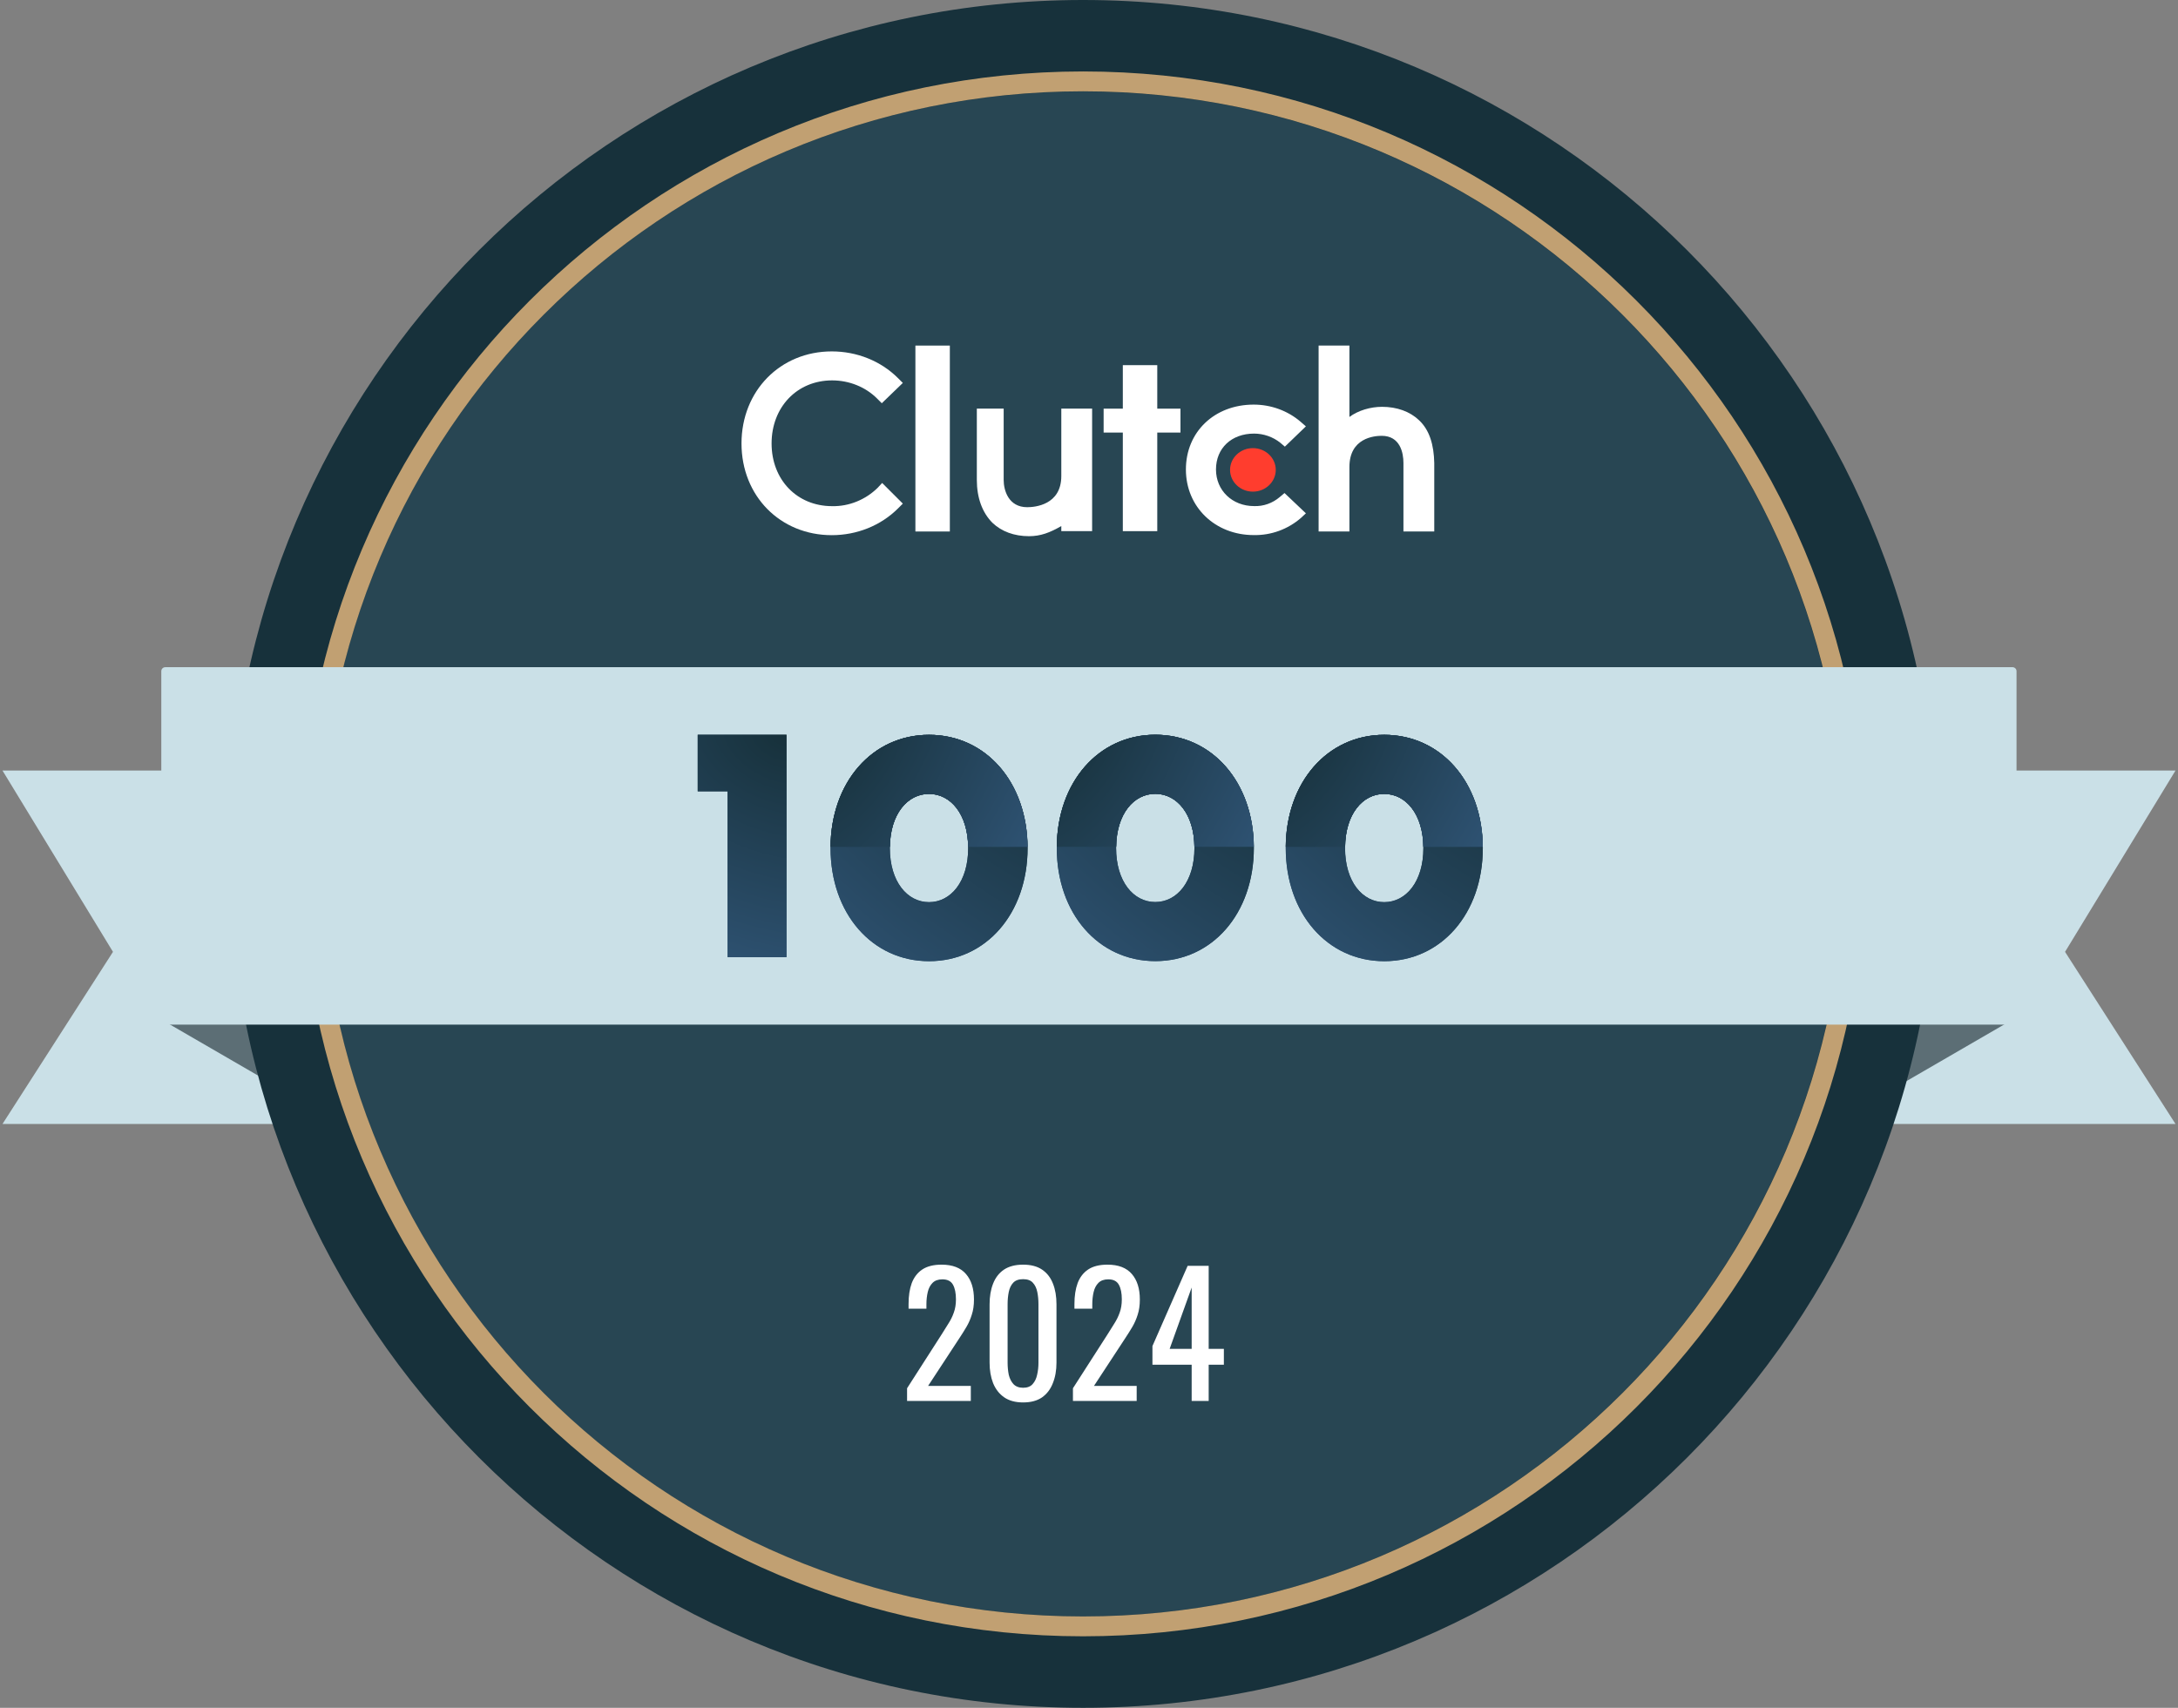 <svg width="102" height="80" viewBox="0 0 102 80" fill="none" xmlns="http://www.w3.org/2000/svg">
<rect x="0" y="0" width="102" height="80" fill="#808080" stroke="none"/>
<g clip-path="url(#clip0_1684_8114)">
<path fill-rule="evenodd" clip-rule="evenodd" d="M87.218 52.652H101.884L96.71 44.588L101.884 36.094H87.218V52.652Z" fill="#CAE0E7"/>
<path fill-rule="evenodd" clip-rule="evenodd" d="M14.782 52.652H0.116L5.291 44.588L0.116 36.094H14.782V52.652Z" fill="#CAE0E7"/>
<path d="M7.628 47.8L17.286 53.398L13.859 44.281H7.628V47.8Z" fill="#5C6E75"/>
<path d="M94.189 47.8L84.53 53.398L87.957 44.281H94.189V47.8Z" fill="#5C6E75"/>
<path d="M50.722 80C72.813 80 90.722 62.091 90.722 40C90.722 17.909 72.813 0 50.722 0C28.63 0 10.722 17.909 10.722 40C10.722 62.091 28.63 80 50.722 80Z" fill="#17313B"/>
<path d="M50.712 75.723C70.44 75.723 86.433 59.73 86.433 40.002C86.433 20.274 70.44 4.281 50.712 4.281C30.984 4.281 14.991 20.274 14.991 40.002C14.991 59.73 30.984 75.723 50.712 75.723Z" fill="#284653"/>
<path d="M50.722 76.185C70.707 76.185 86.908 59.983 86.908 39.998C86.908 20.014 70.707 3.812 50.722 3.812C30.737 3.812 14.536 20.014 14.536 39.998C14.536 59.983 30.737 76.185 50.722 76.185Z" stroke="#C1A072" stroke-width="0.93"/>
<path fill-rule="evenodd" clip-rule="evenodd" d="M7.554 47.812C7.554 47.915 7.637 47.998 7.74 47.998H94.251C94.354 47.998 94.438 47.915 94.438 47.812V31.44C94.438 31.337 94.354 31.254 94.251 31.254H7.74C7.637 31.254 7.554 31.337 7.554 31.44V47.812Z" fill="#CAE0E7"/>
<path d="M38.896 39.724C38.896 36.654 40.847 34.422 43.51 34.422C46.173 34.422 48.124 36.654 48.124 39.724C48.124 42.794 46.173 45.026 43.51 45.026C40.847 45.026 38.896 42.794 38.896 39.724ZM45.342 39.724C45.342 38.145 44.524 37.189 43.508 37.189C42.491 37.189 41.673 38.145 41.673 39.724C41.673 41.304 42.491 42.26 43.508 42.26C44.524 42.26 45.342 41.304 45.342 39.724Z" fill="url(#paint0_radial_1684_8114)"/>
<path d="M38.896 39.724C38.896 36.654 40.847 34.422 43.51 34.422C46.173 34.422 48.124 36.654 48.124 39.724C48.124 42.794 46.173 45.026 43.51 45.026C40.847 45.026 38.896 42.794 38.896 39.724ZM45.342 39.724C45.342 38.145 44.524 37.189 43.508 37.189C42.491 37.189 41.673 38.145 41.673 39.724C41.673 41.304 42.491 42.26 43.508 42.26C44.524 42.26 45.342 41.304 45.342 39.724Z" fill="url(#paint1_radial_1684_8114)"/>
<path d="M43.507 34.422C46.152 34.422 48.094 36.626 48.119 39.666H45.339C45.319 38.122 44.511 37.189 43.507 37.189C42.503 37.189 41.696 38.122 41.675 39.666H38.896C38.921 36.623 40.86 34.422 43.507 34.422Z" fill="url(#paint2_radial_1684_8114)"/>
<path d="M43.507 34.422C46.152 34.422 48.094 36.626 48.119 39.666H45.339C45.319 38.122 44.511 37.189 43.507 37.189C42.503 37.189 41.696 38.122 41.675 39.666H38.896C38.921 36.623 40.86 34.422 43.507 34.422Z" fill="url(#paint3_radial_1684_8114)"/>
<path d="M49.491 39.72C49.491 36.65 51.443 34.418 54.106 34.418C56.768 34.418 58.72 36.65 58.72 39.72C58.72 42.791 56.768 45.023 54.106 45.023C51.443 45.023 49.491 42.791 49.491 39.72ZM55.938 39.72C55.938 38.141 55.12 37.185 54.103 37.185C53.086 37.185 52.269 38.141 52.269 39.72C52.269 41.3 53.086 42.255 54.103 42.255C55.12 42.255 55.938 41.3 55.938 39.72Z" fill="url(#paint4_radial_1684_8114)"/>
<path d="M49.491 39.72C49.491 36.65 51.443 34.418 54.106 34.418C56.768 34.418 58.72 36.65 58.72 39.72C58.72 42.791 56.768 45.023 54.106 45.023C51.443 45.023 49.491 42.791 49.491 39.72ZM55.938 39.72C55.938 38.141 55.12 37.185 54.103 37.185C53.086 37.185 52.269 38.141 52.269 39.72C52.269 41.3 53.086 42.255 54.103 42.255C55.12 42.255 55.938 41.3 55.938 39.72Z" fill="url(#paint5_radial_1684_8114)"/>
<path d="M60.214 39.724C60.214 36.654 62.166 34.422 64.828 34.422C67.491 34.422 69.443 36.654 69.443 39.724C69.443 42.794 67.491 45.026 64.828 45.026C62.166 45.026 60.214 42.794 60.214 39.724ZM66.66 39.724C66.66 38.145 65.842 37.189 64.826 37.189C63.809 37.189 62.991 38.145 62.991 39.724C62.991 41.304 63.809 42.26 64.826 42.26C65.842 42.26 66.66 41.304 66.66 39.724Z" fill="url(#paint6_radial_1684_8114)"/>
<path d="M60.214 39.724C60.214 36.654 62.166 34.422 64.828 34.422C67.491 34.422 69.443 36.654 69.443 39.724C69.443 42.794 67.491 45.026 64.828 45.026C62.166 45.026 60.214 42.794 60.214 39.724ZM66.66 39.724C66.66 38.145 65.842 37.189 64.826 37.189C63.809 37.189 62.991 38.145 62.991 39.724C62.991 41.304 63.809 42.26 64.826 42.26C65.842 42.26 66.66 41.304 66.66 39.724Z" fill="url(#paint7_radial_1684_8114)"/>
<path d="M54.105 34.418C56.75 34.418 58.692 36.622 58.717 39.662H55.937C55.917 38.118 55.109 37.185 54.105 37.185C53.101 37.185 52.294 38.118 52.273 39.662H49.493C49.519 36.62 51.458 34.418 54.105 34.418Z" fill="url(#paint8_radial_1684_8114)"/>
<path d="M54.105 34.418C56.75 34.418 58.692 36.622 58.717 39.662H55.937C55.917 38.118 55.109 37.185 54.105 37.185C53.101 37.185 52.294 38.118 52.273 39.662H49.493C49.519 36.62 51.458 34.418 54.105 34.418Z" fill="url(#paint9_radial_1684_8114)"/>
<path d="M64.826 34.422C67.471 34.422 69.412 36.626 69.438 39.666H66.658C66.637 38.122 65.83 37.189 64.826 37.189C63.822 37.189 63.014 38.122 62.994 39.666H60.214C60.239 36.623 62.178 34.422 64.826 34.422Z" fill="url(#paint10_radial_1684_8114)"/>
<path d="M64.826 34.422C67.471 34.422 69.412 36.626 69.438 39.666H66.658C66.637 38.122 65.83 37.189 64.826 37.189C63.822 37.189 63.014 38.122 62.994 39.666H60.214C60.239 36.623 62.178 34.422 64.826 34.422Z" fill="url(#paint11_radial_1684_8114)"/>
<path d="M36.833 34.418V44.837H34.076V37.068H32.675V34.418H36.833Z" fill="url(#paint12_radial_1684_8114)"/>
<path d="M36.833 34.418V44.837H34.076V37.068H32.675V34.418H36.833Z" fill="url(#paint13_radial_1684_8114)"/>
<path d="M44.483 16.188H42.87V24.897H44.483V16.188Z" fill="white"/>
<path d="M49.703 22.299C49.703 23.657 48.464 23.759 48.107 23.759C47.224 23.759 47.004 22.961 47.004 22.485V19.141H45.747V22.485C45.747 23.317 46.002 24.013 46.477 24.489C46.902 24.896 47.496 25.117 48.192 25.117C48.735 25.117 49.177 24.947 49.703 24.642V24.879H51.146V19.141H49.703V22.299Z" fill="white"/>
<path d="M54.197 17.105H52.584V19.143H51.685V20.263H52.584V24.881H54.197V20.263H55.284V19.143H54.197V17.105Z" fill="white"/>
<path d="M59.935 23.282C59.596 23.571 59.171 23.724 58.73 23.707C57.711 23.707 56.947 22.977 56.947 21.992C56.947 20.99 57.678 20.311 58.73 20.311C59.171 20.311 59.613 20.464 59.953 20.736L60.173 20.922L61.158 19.972L60.903 19.751C60.309 19.242 59.528 18.953 58.713 18.953C56.88 18.953 55.538 20.226 55.538 21.992C55.538 23.758 56.913 25.065 58.713 25.065C59.528 25.082 60.309 24.793 60.92 24.267L61.158 24.046L60.156 23.096L59.935 23.282Z" fill="white"/>
<path d="M66.456 19.685C66.031 19.277 65.42 19.057 64.724 19.057C64.181 19.057 63.604 19.227 63.196 19.532V16.188H61.753V24.897H63.196V21.875C63.196 20.517 64.351 20.415 64.707 20.415C65.573 20.415 65.726 21.213 65.726 21.688V24.897H67.169V21.688C67.152 20.839 66.948 20.143 66.456 19.685Z" fill="white"/>
<path d="M58.676 23.03C59.267 23.03 59.746 22.573 59.746 22.011C59.746 21.448 59.267 20.992 58.676 20.992C58.085 20.992 57.606 21.448 57.606 22.011C57.606 22.573 58.085 23.03 58.676 23.03Z" fill="#FF3D2E"/>
<path d="M41.092 22.861C40.532 23.405 39.768 23.727 38.97 23.71C37.323 23.71 36.135 22.471 36.135 20.773C36.135 19.075 37.323 17.819 38.97 17.819C39.768 17.819 40.532 18.125 41.075 18.668L41.296 18.889L42.281 17.938L42.06 17.717C41.245 16.902 40.124 16.461 38.953 16.461C36.542 16.461 34.726 18.311 34.726 20.773C34.726 23.235 36.542 25.069 38.953 25.069C40.124 25.069 41.245 24.627 42.06 23.812L42.281 23.591L41.313 22.624L41.092 22.861Z" fill="white"/>
<path d="M42.48 65.625V65.031L44.089 62.523C44.209 62.335 44.319 62.161 44.417 61.999C44.522 61.838 44.605 61.669 44.667 61.491C44.735 61.309 44.769 61.101 44.769 60.866C44.769 60.575 44.722 60.345 44.629 60.179C44.535 60.012 44.371 59.929 44.136 59.929C43.938 59.929 43.785 59.983 43.675 60.093C43.566 60.202 43.49 60.345 43.449 60.523C43.407 60.7 43.386 60.89 43.386 61.093V61.304H42.55V61.085C42.55 60.705 42.599 60.379 42.698 60.108C42.803 59.832 42.967 59.619 43.191 59.468C43.42 59.316 43.722 59.241 44.097 59.241C44.608 59.241 44.988 59.387 45.238 59.679C45.488 59.965 45.613 60.364 45.613 60.874C45.613 61.145 45.579 61.382 45.511 61.585C45.449 61.788 45.366 61.978 45.261 62.156C45.157 62.333 45.043 62.515 44.918 62.703L43.464 64.922H45.465V65.625H42.48ZM47.914 65.695C47.555 65.695 47.258 65.615 47.024 65.453C46.794 65.292 46.623 65.07 46.508 64.789C46.399 64.508 46.344 64.187 46.344 63.828V61.101C46.344 60.731 46.399 60.408 46.508 60.132C46.617 59.85 46.787 59.632 47.016 59.475C47.25 59.319 47.55 59.241 47.914 59.241C48.279 59.241 48.576 59.319 48.805 59.475C49.035 59.632 49.204 59.85 49.313 60.132C49.423 60.408 49.477 60.731 49.477 61.101V63.828C49.477 64.192 49.42 64.515 49.305 64.797C49.196 65.078 49.027 65.299 48.797 65.461C48.568 65.617 48.274 65.695 47.914 65.695ZM47.914 65.008C48.112 65.008 48.261 64.95 48.36 64.836C48.464 64.721 48.534 64.575 48.571 64.398C48.613 64.216 48.633 64.028 48.633 63.836V61.093C48.633 60.89 48.615 60.7 48.579 60.523C48.542 60.34 48.472 60.194 48.368 60.085C48.269 59.975 48.118 59.921 47.914 59.921C47.711 59.921 47.558 59.975 47.453 60.085C47.349 60.194 47.279 60.34 47.242 60.523C47.206 60.7 47.188 60.89 47.188 61.093V63.836C47.188 64.028 47.206 64.216 47.242 64.398C47.284 64.575 47.357 64.721 47.461 64.836C47.571 64.95 47.722 65.008 47.914 65.008ZM50.248 65.625V65.031L51.858 62.523C51.977 62.335 52.087 62.161 52.186 61.999C52.29 61.838 52.373 61.669 52.436 61.491C52.503 61.309 52.537 61.101 52.537 60.866C52.537 60.575 52.49 60.345 52.397 60.179C52.303 60.012 52.139 59.929 51.904 59.929C51.706 59.929 51.553 59.983 51.443 60.093C51.334 60.202 51.258 60.345 51.217 60.523C51.175 60.7 51.154 60.89 51.154 61.093V61.304H50.318V61.085C50.318 60.705 50.368 60.379 50.467 60.108C50.571 59.832 50.735 59.619 50.959 59.468C51.188 59.316 51.49 59.241 51.865 59.241C52.376 59.241 52.756 59.387 53.006 59.679C53.256 59.965 53.381 60.364 53.381 60.874C53.381 61.145 53.347 61.382 53.28 61.585C53.217 61.788 53.134 61.978 53.03 62.156C52.925 62.333 52.811 62.515 52.686 62.703L51.232 64.922H53.233V65.625H50.248ZM55.808 65.625V63.929H53.971V63.054L55.62 59.296H56.605V63.187H57.316V63.929H56.605V65.625H55.808ZM54.776 63.187H55.808V60.312L54.776 63.187Z" fill="white"/>
</g>
<defs>
<radialGradient id="paint0_radial_1684_8114" cx="0" cy="0" r="1" gradientUnits="userSpaceOnUse" gradientTransform="translate(47.923 34.422) rotate(130.408) scale(13.927 27.897)">
<stop stop-color="#17313B"/>
<stop offset="1" stop-color="#2E5272"/>
</radialGradient>
<radialGradient id="paint1_radial_1684_8114" cx="0" cy="0" r="1" gradientUnits="userSpaceOnUse" gradientTransform="translate(47.923 34.422) rotate(130.408) scale(13.927 27.897)">
<stop stop-color="#17313B"/>
<stop offset="1" stop-color="#2E5272"/>
</radialGradient>
<radialGradient id="paint2_radial_1684_8114" cx="0" cy="0" r="1" gradientUnits="userSpaceOnUse" gradientTransform="translate(39.096 34.422) rotate(30.163) scale(10.436 18.399)">
<stop stop-color="#17313B"/>
<stop offset="1" stop-color="#2E5272"/>
</radialGradient>
<radialGradient id="paint3_radial_1684_8114" cx="0" cy="0" r="1" gradientUnits="userSpaceOnUse" gradientTransform="translate(39.096 34.422) rotate(30.163) scale(10.436 18.399)">
<stop stop-color="#17313B"/>
<stop offset="1" stop-color="#2E5272"/>
</radialGradient>
<radialGradient id="paint4_radial_1684_8114" cx="0" cy="0" r="1" gradientUnits="userSpaceOnUse" gradientTransform="translate(58.519 34.418) rotate(130.408) scale(13.927 27.897)">
<stop stop-color="#17313B"/>
<stop offset="1" stop-color="#2E5272"/>
</radialGradient>
<radialGradient id="paint5_radial_1684_8114" cx="0" cy="0" r="1" gradientUnits="userSpaceOnUse" gradientTransform="translate(58.519 34.418) rotate(130.408) scale(13.927 27.897)">
<stop stop-color="#17313B"/>
<stop offset="1" stop-color="#2E5272"/>
</radialGradient>
<radialGradient id="paint6_radial_1684_8114" cx="0" cy="0" r="1" gradientUnits="userSpaceOnUse" gradientTransform="translate(69.242 34.422) rotate(130.408) scale(13.927 27.897)">
<stop stop-color="#17313B"/>
<stop offset="1" stop-color="#2E5272"/>
</radialGradient>
<radialGradient id="paint7_radial_1684_8114" cx="0" cy="0" r="1" gradientUnits="userSpaceOnUse" gradientTransform="translate(69.242 34.422) rotate(130.408) scale(13.927 27.897)">
<stop stop-color="#17313B"/>
<stop offset="1" stop-color="#2E5272"/>
</radialGradient>
<radialGradient id="paint8_radial_1684_8114" cx="0" cy="0" r="1" gradientUnits="userSpaceOnUse" gradientTransform="translate(49.694 34.418) rotate(30.163) scale(10.436 18.399)">
<stop stop-color="#17313B"/>
<stop offset="1" stop-color="#2E5272"/>
</radialGradient>
<radialGradient id="paint9_radial_1684_8114" cx="0" cy="0" r="1" gradientUnits="userSpaceOnUse" gradientTransform="translate(49.694 34.418) rotate(30.163) scale(10.436 18.399)">
<stop stop-color="#17313B"/>
<stop offset="1" stop-color="#2E5272"/>
</radialGradient>
<radialGradient id="paint10_radial_1684_8114" cx="0" cy="0" r="1" gradientUnits="userSpaceOnUse" gradientTransform="translate(60.414 34.422) rotate(30.163) scale(10.436 18.399)">
<stop stop-color="#17313B"/>
<stop offset="1" stop-color="#2E5272"/>
</radialGradient>
<radialGradient id="paint11_radial_1684_8114" cx="0" cy="0" r="1" gradientUnits="userSpaceOnUse" gradientTransform="translate(60.414 34.422) rotate(30.163) scale(10.436 18.399)">
<stop stop-color="#17313B"/>
<stop offset="1" stop-color="#2E5272"/>
</radialGradient>
<radialGradient id="paint12_radial_1684_8114" cx="0" cy="0" r="1" gradientUnits="userSpaceOnUse" gradientTransform="translate(36.743 34.418) rotate(111.327) scale(11.185 15.377)">
<stop stop-color="#17313B"/>
<stop offset="1" stop-color="#2E5272"/>
</radialGradient>
<radialGradient id="paint13_radial_1684_8114" cx="0" cy="0" r="1" gradientUnits="userSpaceOnUse" gradientTransform="translate(36.743 34.418) rotate(111.327) scale(11.185 15.377)">
<stop stop-color="#17313B"/>
<stop offset="1" stop-color="#2E5272"/>
</radialGradient>
<clipPath id="clip0_1684_8114">
<rect width="101.767" height="80" fill="white" transform="translate(0.116)"/>
</clipPath>
</defs>
</svg>
